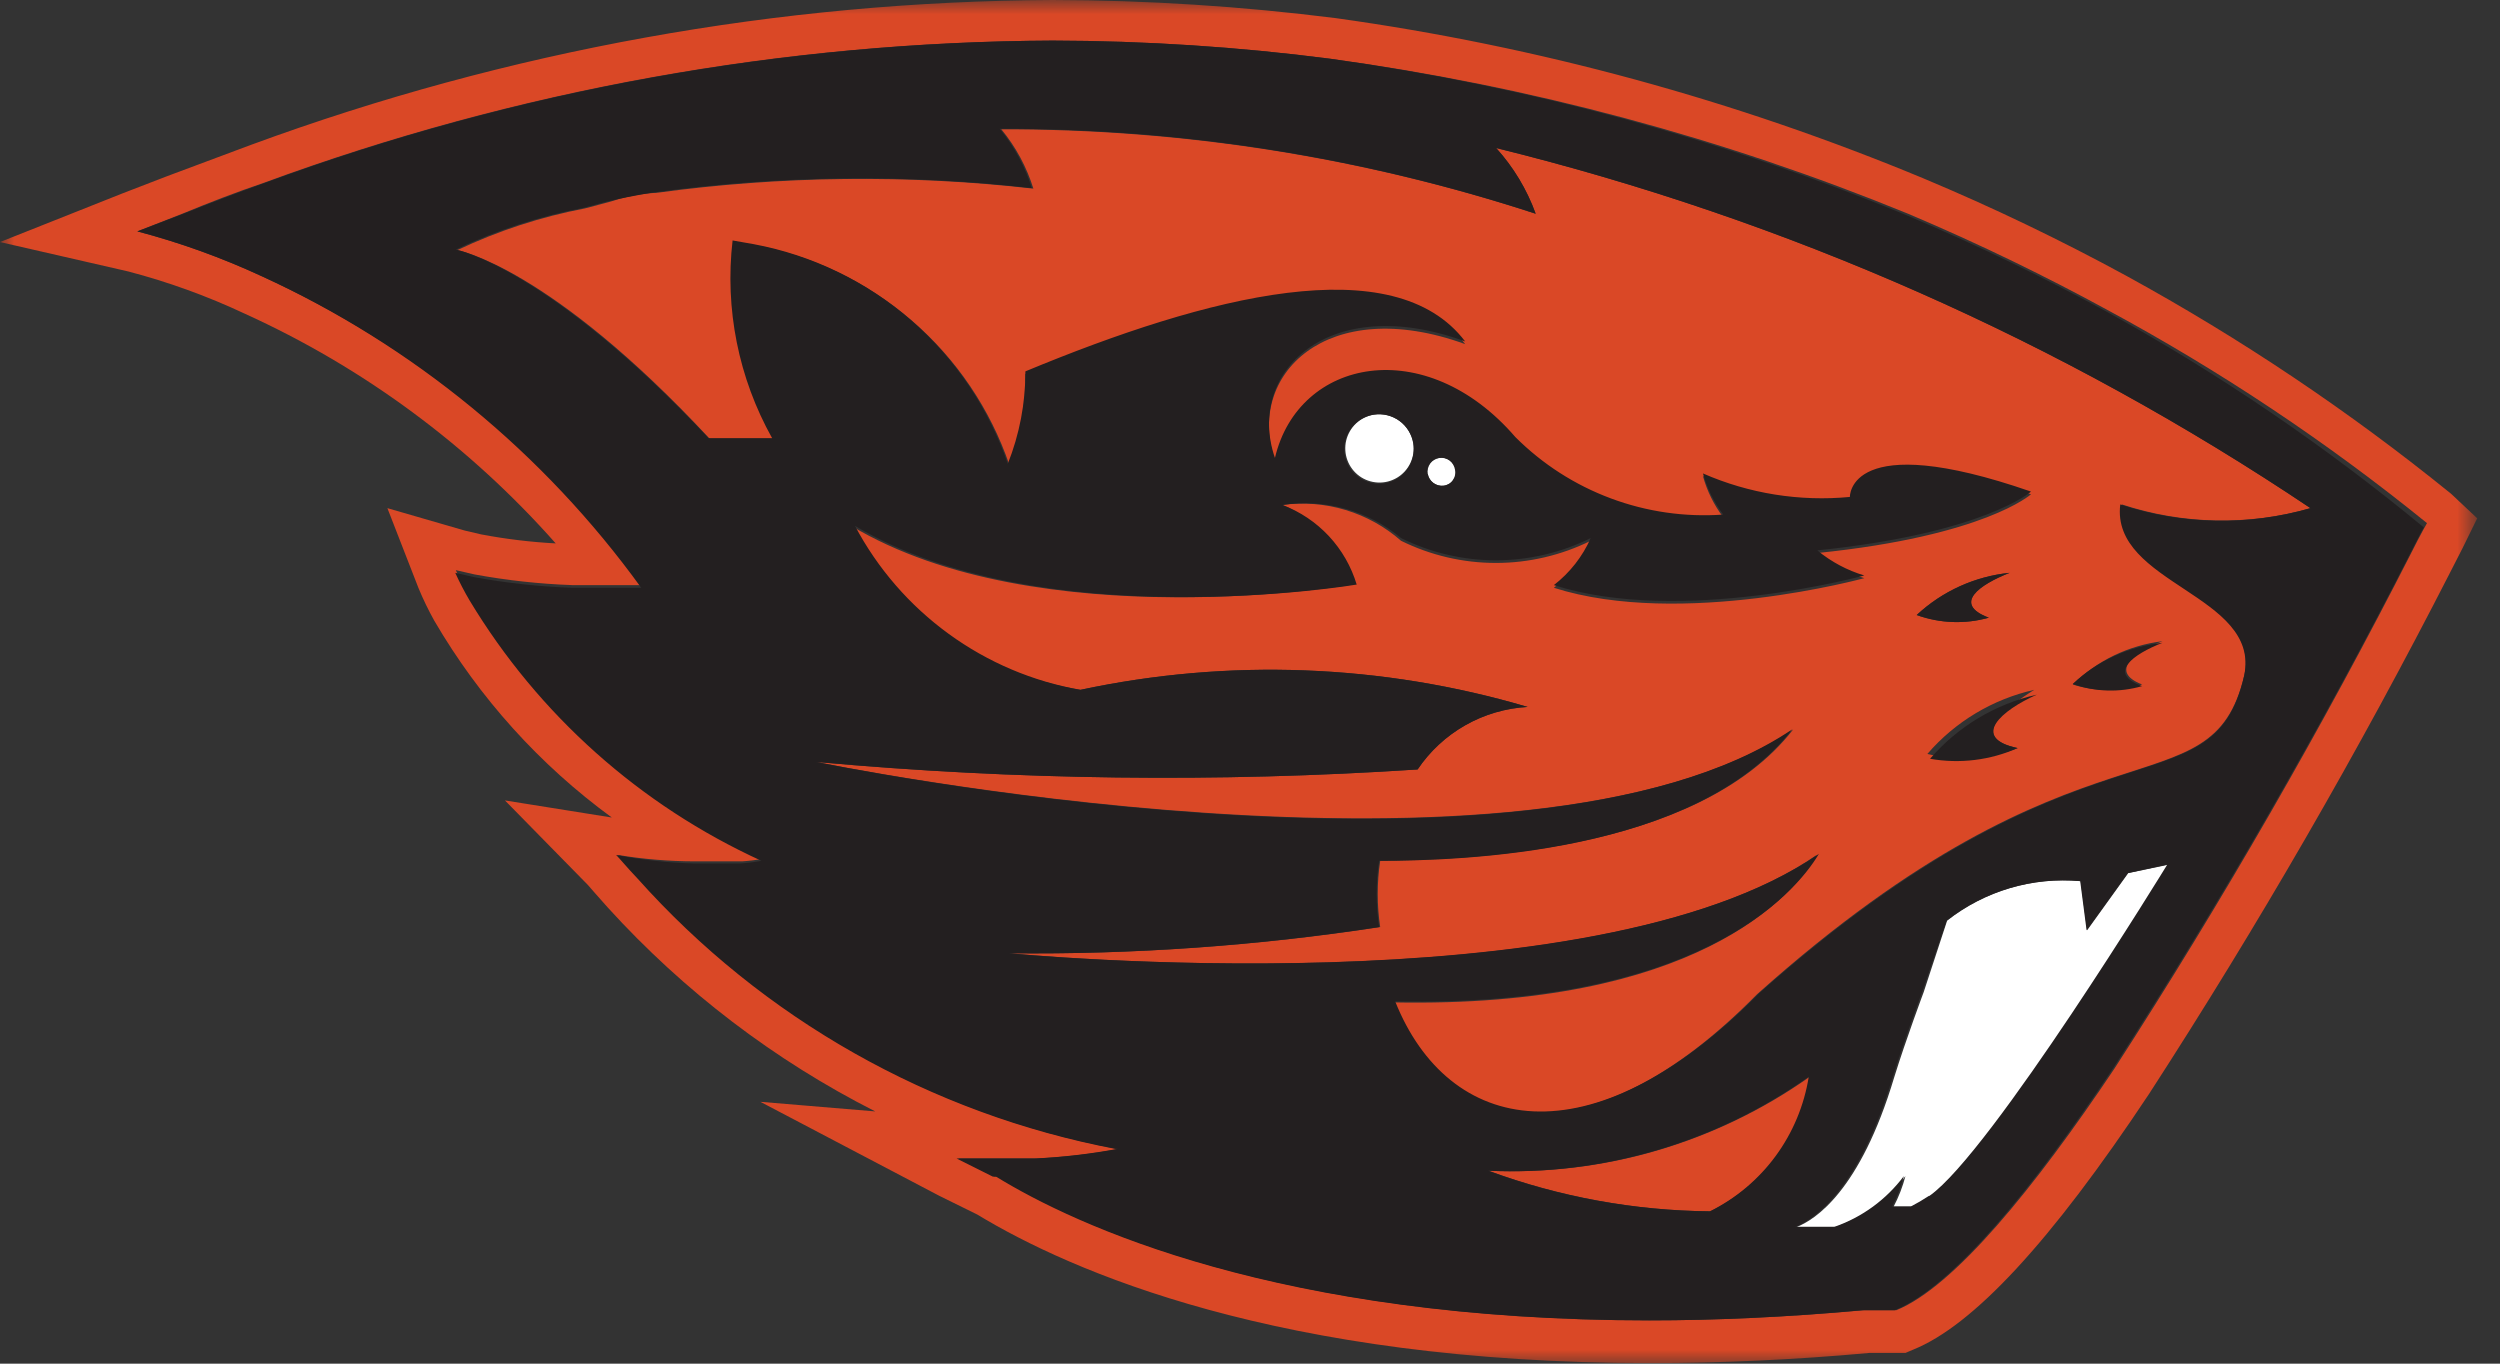 <svg width="88" height="48" viewBox="0 0 88 48" fill="none" xmlns="http://www.w3.org/2000/svg">
<rect x="0" y="0" width="88" height="48" fill="#333333" stroke="none"/>
<g clip-path="url(#clip0_2405_2644)">
<mask id="mask0_2405_2644" style="mask-type:luminance" maskUnits="userSpaceOnUse" x="0" y="0" width="88" height="48">
<path d="M87.16 0H0V48H87.16V0Z" fill="white"/>
</mask>
<g mask="url(#mask0_2405_2644)">
<path d="M48.358 14.595C48.124 14.635 47.907 14.742 47.734 14.904C47.562 15.066 47.441 15.276 47.386 15.506C47.332 15.737 47.347 15.978 47.429 16.2C47.511 16.422 47.657 16.615 47.848 16.755C48.039 16.895 48.268 16.974 48.504 16.985C48.741 16.996 48.975 16.936 49.178 16.814C49.381 16.692 49.544 16.513 49.645 16.299C49.747 16.085 49.783 15.846 49.749 15.611C49.698 15.292 49.523 15.007 49.263 14.816C49.002 14.626 48.677 14.547 48.358 14.595Z" fill="white"/>
<path d="M50.671 16.119C50.606 16.128 50.544 16.15 50.488 16.184C50.432 16.217 50.384 16.262 50.345 16.314C50.307 16.367 50.279 16.427 50.264 16.49C50.249 16.553 50.246 16.619 50.257 16.683C50.28 16.812 50.352 16.926 50.457 17.003C50.562 17.08 50.692 17.114 50.821 17.097C50.887 17.091 50.951 17.07 51.008 17.038C51.065 17.005 51.115 16.961 51.154 16.907C51.193 16.854 51.221 16.793 51.234 16.729C51.248 16.664 51.249 16.598 51.235 16.533C51.226 16.468 51.204 16.406 51.171 16.351C51.137 16.294 51.093 16.246 51.04 16.207C50.988 16.169 50.928 16.141 50.864 16.126C50.801 16.111 50.735 16.108 50.671 16.119Z" fill="white"/>
<path d="M74.915 30.733L73.467 32.746L73.241 31.016C71.554 30.863 69.871 31.36 68.539 32.407L67.712 34.928C67.712 34.928 67.091 36.583 66.677 37.919C65.473 41.944 63.875 42.94 63.254 43.185H64.627C65.602 42.847 66.454 42.224 67.072 41.398C66.975 41.77 66.836 42.13 66.658 42.47H67.317C67.536 42.356 67.75 42.23 67.956 42.094C70.119 40.571 76.345 30.433 76.345 30.433L74.915 30.733Z" fill="white"/>
<path d="M86.276 17.379C82.703 14.482 78.875 11.914 74.84 9.705C72.524 8.444 70.144 7.301 67.712 6.282C61.084 3.525 54.131 1.628 47.022 0.639C43.715 0.221 40.386 0.007 37.053 0C27.424 0.049 17.878 1.774 8.84 5.097L5.868 6.207L4.307 6.809L0 8.52L4.514 9.555C5.923 9.924 7.296 10.422 8.614 11.041C12.792 12.936 16.522 15.692 19.561 19.128C18.677 19.081 17.797 18.974 16.928 18.809L16.364 18.677L13.636 17.887L14.727 20.69C14.892 21.09 15.08 21.479 15.291 21.856C16.875 24.568 19 26.925 21.536 28.777L17.774 28.175L20.69 31.147L20.953 31.448L21.404 31.956C24.078 34.896 27.265 37.325 30.809 39.122L26.765 38.784L33.066 42.094L34.401 42.752C37.655 44.727 45.009 47.981 58.081 47.981C60.545 47.981 63.141 47.868 65.793 47.624H66.282H66.658H66.828H67.072L67.335 47.511C69.442 46.665 72.169 43.749 75.649 38.502C79.488 32.573 83.023 26.452 86.238 20.163L86.69 19.279L87.198 18.244L86.276 17.379ZM84.922 19.373C81.737 25.63 78.234 31.719 74.426 37.618C71.605 41.831 68.784 45.291 66.752 46.119H66.564H65.981H65.624C62.897 46.364 60.376 46.477 58.1 46.477C45.047 46.477 37.9 43.129 35.116 41.417H35.003L33.724 40.777H34.119C34.533 40.777 34.947 40.777 35.323 40.777H36.508C37.48 40.73 38.447 40.616 39.404 40.439H39.31C32.812 39.201 26.902 35.856 22.495 30.922C22.119 30.527 21.875 30.226 21.743 30.094C22.638 30.242 23.544 30.317 24.451 30.32H25.166H26.125C26.378 30.303 26.629 30.272 26.878 30.226C22.586 28.281 18.986 25.081 16.552 21.047C16.364 20.731 16.195 20.404 16.044 20.069L16.702 20.219C17.839 20.429 18.989 20.554 20.144 20.596H21.686H22.57C19.127 15.885 14.528 12.141 9.216 9.724C7.805 9.07 6.338 8.541 4.834 8.144L6.414 7.524C7.373 7.129 8.295 6.771 9.292 6.433C18.183 3.161 27.579 1.468 37.053 1.429C40.324 1.436 43.59 1.649 46.834 2.069C53.815 3.021 60.646 4.854 67.166 7.524C69.743 8.614 72.075 9.762 74.144 10.89C78.133 13.04 81.911 15.558 85.43 18.414C85.43 18.414 85.204 18.809 84.922 19.373Z" fill="#DA4826"/>
<path d="M52.401 41.21C54.902 42.132 57.542 42.615 60.207 42.639C61.127 42.187 61.924 41.52 62.533 40.695C63.141 39.87 63.544 38.912 63.706 37.9C60.41 40.229 56.433 41.394 52.401 41.21Z" fill="#DA4826"/>
<path d="M81.329 17.887C72.586 12.023 62.885 7.732 52.664 5.21C53.274 5.884 53.747 6.669 54.056 7.524C47.984 5.541 41.635 4.538 35.248 4.552C35.755 5.168 36.138 5.877 36.376 6.64C31.961 6.137 27.5 6.188 23.097 6.79C23.097 6.79 22.401 6.79 21.442 7.11L20.595 7.335C19.041 7.631 17.53 8.124 16.1 8.803C16.1 8.803 19.354 9.386 24.997 15.461H27.235C26.051 13.345 25.564 10.91 25.843 8.502L26.595 8.633C28.635 9.017 30.537 9.934 32.106 11.292C33.676 12.65 34.857 14.4 35.53 16.364C35.916 15.342 36.108 14.258 36.094 13.166C42.526 10.495 49.072 8.821 51.574 12.113C46.702 10.345 43.843 13.204 44.878 16.213C45.705 12.696 50.182 11.812 53.342 15.48C54.295 16.432 55.441 17.168 56.703 17.639C57.966 18.109 59.314 18.303 60.658 18.207C60.33 17.774 60.087 17.282 59.943 16.759C61.569 17.47 63.349 17.755 65.116 17.586C65.116 17.586 65.116 15.16 71.492 17.398C71.492 17.398 69.874 18.865 63.968 19.467C64.456 19.869 65.019 20.17 65.624 20.351C65.624 20.351 59.172 22.119 54.696 20.69C55.259 20.254 55.705 19.685 55.994 19.035C54.956 19.548 53.813 19.816 52.655 19.816C51.497 19.816 50.354 19.548 49.316 19.035C48.751 18.538 48.086 18.169 47.365 17.952C46.645 17.734 45.886 17.674 45.141 17.774C45.738 18.026 46.271 18.408 46.701 18.893C47.131 19.378 47.446 19.953 47.624 20.577C47.624 20.577 36.545 22.458 29.962 18.508C30.771 20.027 31.921 21.338 33.321 22.34C34.72 23.341 36.332 24.006 38.031 24.282C43.247 23.167 48.659 23.373 53.774 24.884C53.002 24.927 52.251 25.147 51.578 25.529C50.906 25.911 50.331 26.443 49.9 27.085C42.85 27.549 35.775 27.461 28.74 26.821C28.74 26.821 53.755 31.975 63.122 25.674C59.718 30.056 51.461 30.263 48.583 30.301C48.467 31.074 48.467 31.86 48.583 32.633C44.27 33.294 39.911 33.602 35.548 33.555C35.548 33.555 55.994 35.567 63.95 30.094C63.103 31.58 59.642 35.492 49.034 35.285C50.915 39.95 55.9 41.041 61.843 35.003C73.354 24.696 77.812 28.777 78.997 23.774C79.636 20.934 74.351 20.558 74.689 17.756C76.839 18.464 79.153 18.51 81.329 17.887ZM70.74 20.163C69.686 20.577 68.708 21.254 70.006 21.743C69.171 21.977 68.283 21.945 67.467 21.649C68.367 20.81 69.516 20.288 70.74 20.163ZM71.022 26.332C70.008 26.724 68.899 26.796 67.843 26.539C68.823 25.403 70.141 24.612 71.605 24.282C70.457 24.997 69.329 25.975 71.022 26.332ZM76.119 22.57C75.103 22.965 74.238 23.643 75.404 24.094C74.609 24.351 73.754 24.351 72.959 24.094C73.817 23.253 74.927 22.718 76.119 22.57Z" fill="#DA4826"/>
<path d="M75.404 24.151C74.144 23.699 75.103 23.022 76.119 22.627C74.936 22.753 73.827 23.262 72.959 24.075C73.746 24.357 74.602 24.384 75.404 24.151Z" fill="#231F20"/>
<path d="M70.007 21.743C68.709 21.254 69.687 20.577 70.74 20.163C69.516 20.288 68.367 20.81 67.467 21.649C68.283 21.945 69.171 21.977 70.007 21.743Z" fill="#231F20"/>
<path d="M71.699 24.451C70.236 24.781 68.917 25.572 67.938 26.709C68.98 26.893 70.054 26.762 71.022 26.332C69.329 25.975 70.458 24.997 71.699 24.451Z" fill="#231F20"/>
<path d="M74.144 10.966C72.075 9.837 69.743 8.69 67.166 7.599C60.65 4.903 53.818 3.045 46.834 2.069C43.591 1.649 40.324 1.436 37.053 1.429C27.578 1.474 18.182 3.173 9.292 6.451C8.332 6.79 7.411 7.147 6.414 7.542L4.834 8.144C6.338 8.541 7.805 9.07 9.216 9.724C14.539 12.167 19.139 15.944 22.571 20.69H21.668H20.125C18.971 20.648 17.82 20.523 16.683 20.314L16.025 20.163C16.176 20.498 16.346 20.825 16.533 21.141C18.955 25.159 22.535 28.352 26.803 30.301C26.554 30.347 26.303 30.379 26.05 30.395H25.091H24.451C23.523 30.371 22.598 30.27 21.687 30.094C21.818 30.226 22.063 30.527 22.439 30.922C26.846 35.856 32.755 39.201 39.254 40.439H39.348C38.391 40.616 37.423 40.73 36.452 40.777H35.267C34.89 40.777 34.477 40.777 34.063 40.777H33.668L34.947 41.417H35.06C37.843 43.129 44.991 46.477 58.044 46.477C60.376 46.477 62.897 46.364 65.567 46.119H65.925H66.508H66.696C68.746 45.291 71.549 41.831 74.37 37.618C78.176 31.738 81.679 25.667 84.865 19.43C85.147 18.865 85.317 18.564 85.317 18.564C81.838 15.689 78.097 13.145 74.144 10.966ZM60.188 42.639C57.523 42.615 54.883 42.132 52.383 41.21C56.407 41.39 60.378 40.225 63.668 37.9C63.508 38.91 63.108 39.867 62.503 40.692C61.898 41.516 61.104 42.184 60.188 42.639ZM67.9 42.094C67.693 42.23 67.48 42.356 67.26 42.47H66.602C66.78 42.13 66.919 41.77 67.016 41.398C66.397 42.224 65.546 42.847 64.571 43.185H63.198C63.818 42.94 65.417 41.944 66.621 37.919C67.035 36.583 67.655 34.928 67.655 34.928L68.52 32.407C69.853 31.36 71.535 30.863 73.223 31.016L73.448 32.746L74.897 30.733L76.288 30.433C76.288 30.433 70.082 40.571 67.919 42.094H67.9ZM78.997 23.774C77.868 28.777 73.467 24.696 61.919 34.965C55.975 41.003 50.972 39.912 49.11 35.248C59.718 35.455 63.179 31.486 64.025 30.056C56.05 35.567 35.511 33.555 35.511 33.555C39.874 33.602 44.233 33.294 48.546 32.633C48.43 31.86 48.43 31.074 48.546 30.301C51.423 30.301 59.68 30.056 63.085 25.674C53.68 32.013 28.74 26.821 28.74 26.821C35.776 27.461 42.85 27.549 49.9 27.085C50.332 26.443 50.906 25.911 51.579 25.529C52.251 25.147 53.002 24.927 53.774 24.884C48.659 23.373 43.247 23.167 38.032 24.282C36.356 23.987 34.77 23.314 33.395 22.313C32.019 21.313 30.89 20.011 30.094 18.508C36.677 22.439 47.756 20.577 47.756 20.577C47.564 19.94 47.229 19.356 46.776 18.87C46.322 18.384 45.763 18.009 45.141 17.774C45.88 17.661 46.635 17.707 47.355 17.908C48.075 18.109 48.743 18.461 49.317 18.94C50.355 19.454 51.497 19.722 52.655 19.722C53.813 19.722 54.956 19.454 55.994 18.94C55.705 19.591 55.259 20.16 54.696 20.596C59.172 22.025 65.624 20.257 65.624 20.257C65.019 20.076 64.456 19.775 63.969 19.373C69.837 18.771 71.492 17.304 71.492 17.304C65.041 15.066 65.116 17.492 65.116 17.492C63.35 17.661 61.569 17.376 59.944 16.665C60.088 17.188 60.33 17.68 60.658 18.113C59.315 18.209 57.966 18.015 56.704 17.544C55.441 17.074 54.295 16.338 53.342 15.386C50.182 11.718 45.705 12.602 44.878 16.119C43.843 13.11 46.759 10.251 51.574 12.019C49.072 8.727 42.527 10.401 36.094 13.072C36.097 14.186 35.886 15.291 35.474 16.326C34.801 14.363 33.62 12.613 32.05 11.255C30.48 9.897 28.579 8.979 26.539 8.596L25.787 8.464C25.508 10.872 25.995 13.307 27.179 15.423H24.941C19.298 9.404 16.044 8.784 16.044 8.784C17.474 8.106 18.985 7.613 20.539 7.317L21.386 7.091C22.345 6.865 23.041 6.771 23.041 6.771C27.444 6.169 31.904 6.118 36.32 6.621C36.082 5.858 35.699 5.149 35.191 4.533C41.599 4.519 47.967 5.529 54.056 7.523C53.747 6.669 53.274 5.883 52.665 5.21C62.886 7.732 72.587 12.023 81.329 17.887C79.135 18.522 76.801 18.476 74.633 17.756C74.295 20.558 79.58 20.934 78.997 23.774ZM48.358 14.596C48.677 14.547 49.002 14.626 49.263 14.817C49.523 15.007 49.698 15.293 49.749 15.611C49.788 15.85 49.754 16.096 49.653 16.316C49.551 16.535 49.387 16.72 49.181 16.847C48.974 16.973 48.734 17.035 48.493 17.026C48.251 17.016 48.017 16.934 47.821 16.792C47.626 16.649 47.477 16.451 47.394 16.224C47.311 15.996 47.297 15.749 47.354 15.514C47.412 15.279 47.538 15.066 47.716 14.903C47.895 14.739 48.118 14.632 48.358 14.596ZM50.238 16.683C50.228 16.619 50.231 16.554 50.247 16.491C50.262 16.427 50.29 16.368 50.328 16.316C50.367 16.263 50.415 16.219 50.471 16.185C50.526 16.151 50.588 16.129 50.652 16.119C50.716 16.109 50.782 16.112 50.845 16.128C50.908 16.143 50.968 16.171 51.02 16.209C51.072 16.248 51.117 16.296 51.15 16.352C51.184 16.407 51.206 16.469 51.216 16.533C51.23 16.598 51.23 16.664 51.216 16.729C51.202 16.793 51.174 16.854 51.135 16.907C51.096 16.961 51.047 17.005 50.989 17.038C50.932 17.07 50.868 17.091 50.803 17.097C50.676 17.109 50.551 17.073 50.45 16.996C50.349 16.919 50.28 16.808 50.257 16.683H50.238Z" fill="#231F20"/>
</g>
</g>
<defs>
<clipPath id="clip0_2405_2644">
<rect width="88" height="48" fill="white"/>
</clipPath>
</defs>
</svg>
